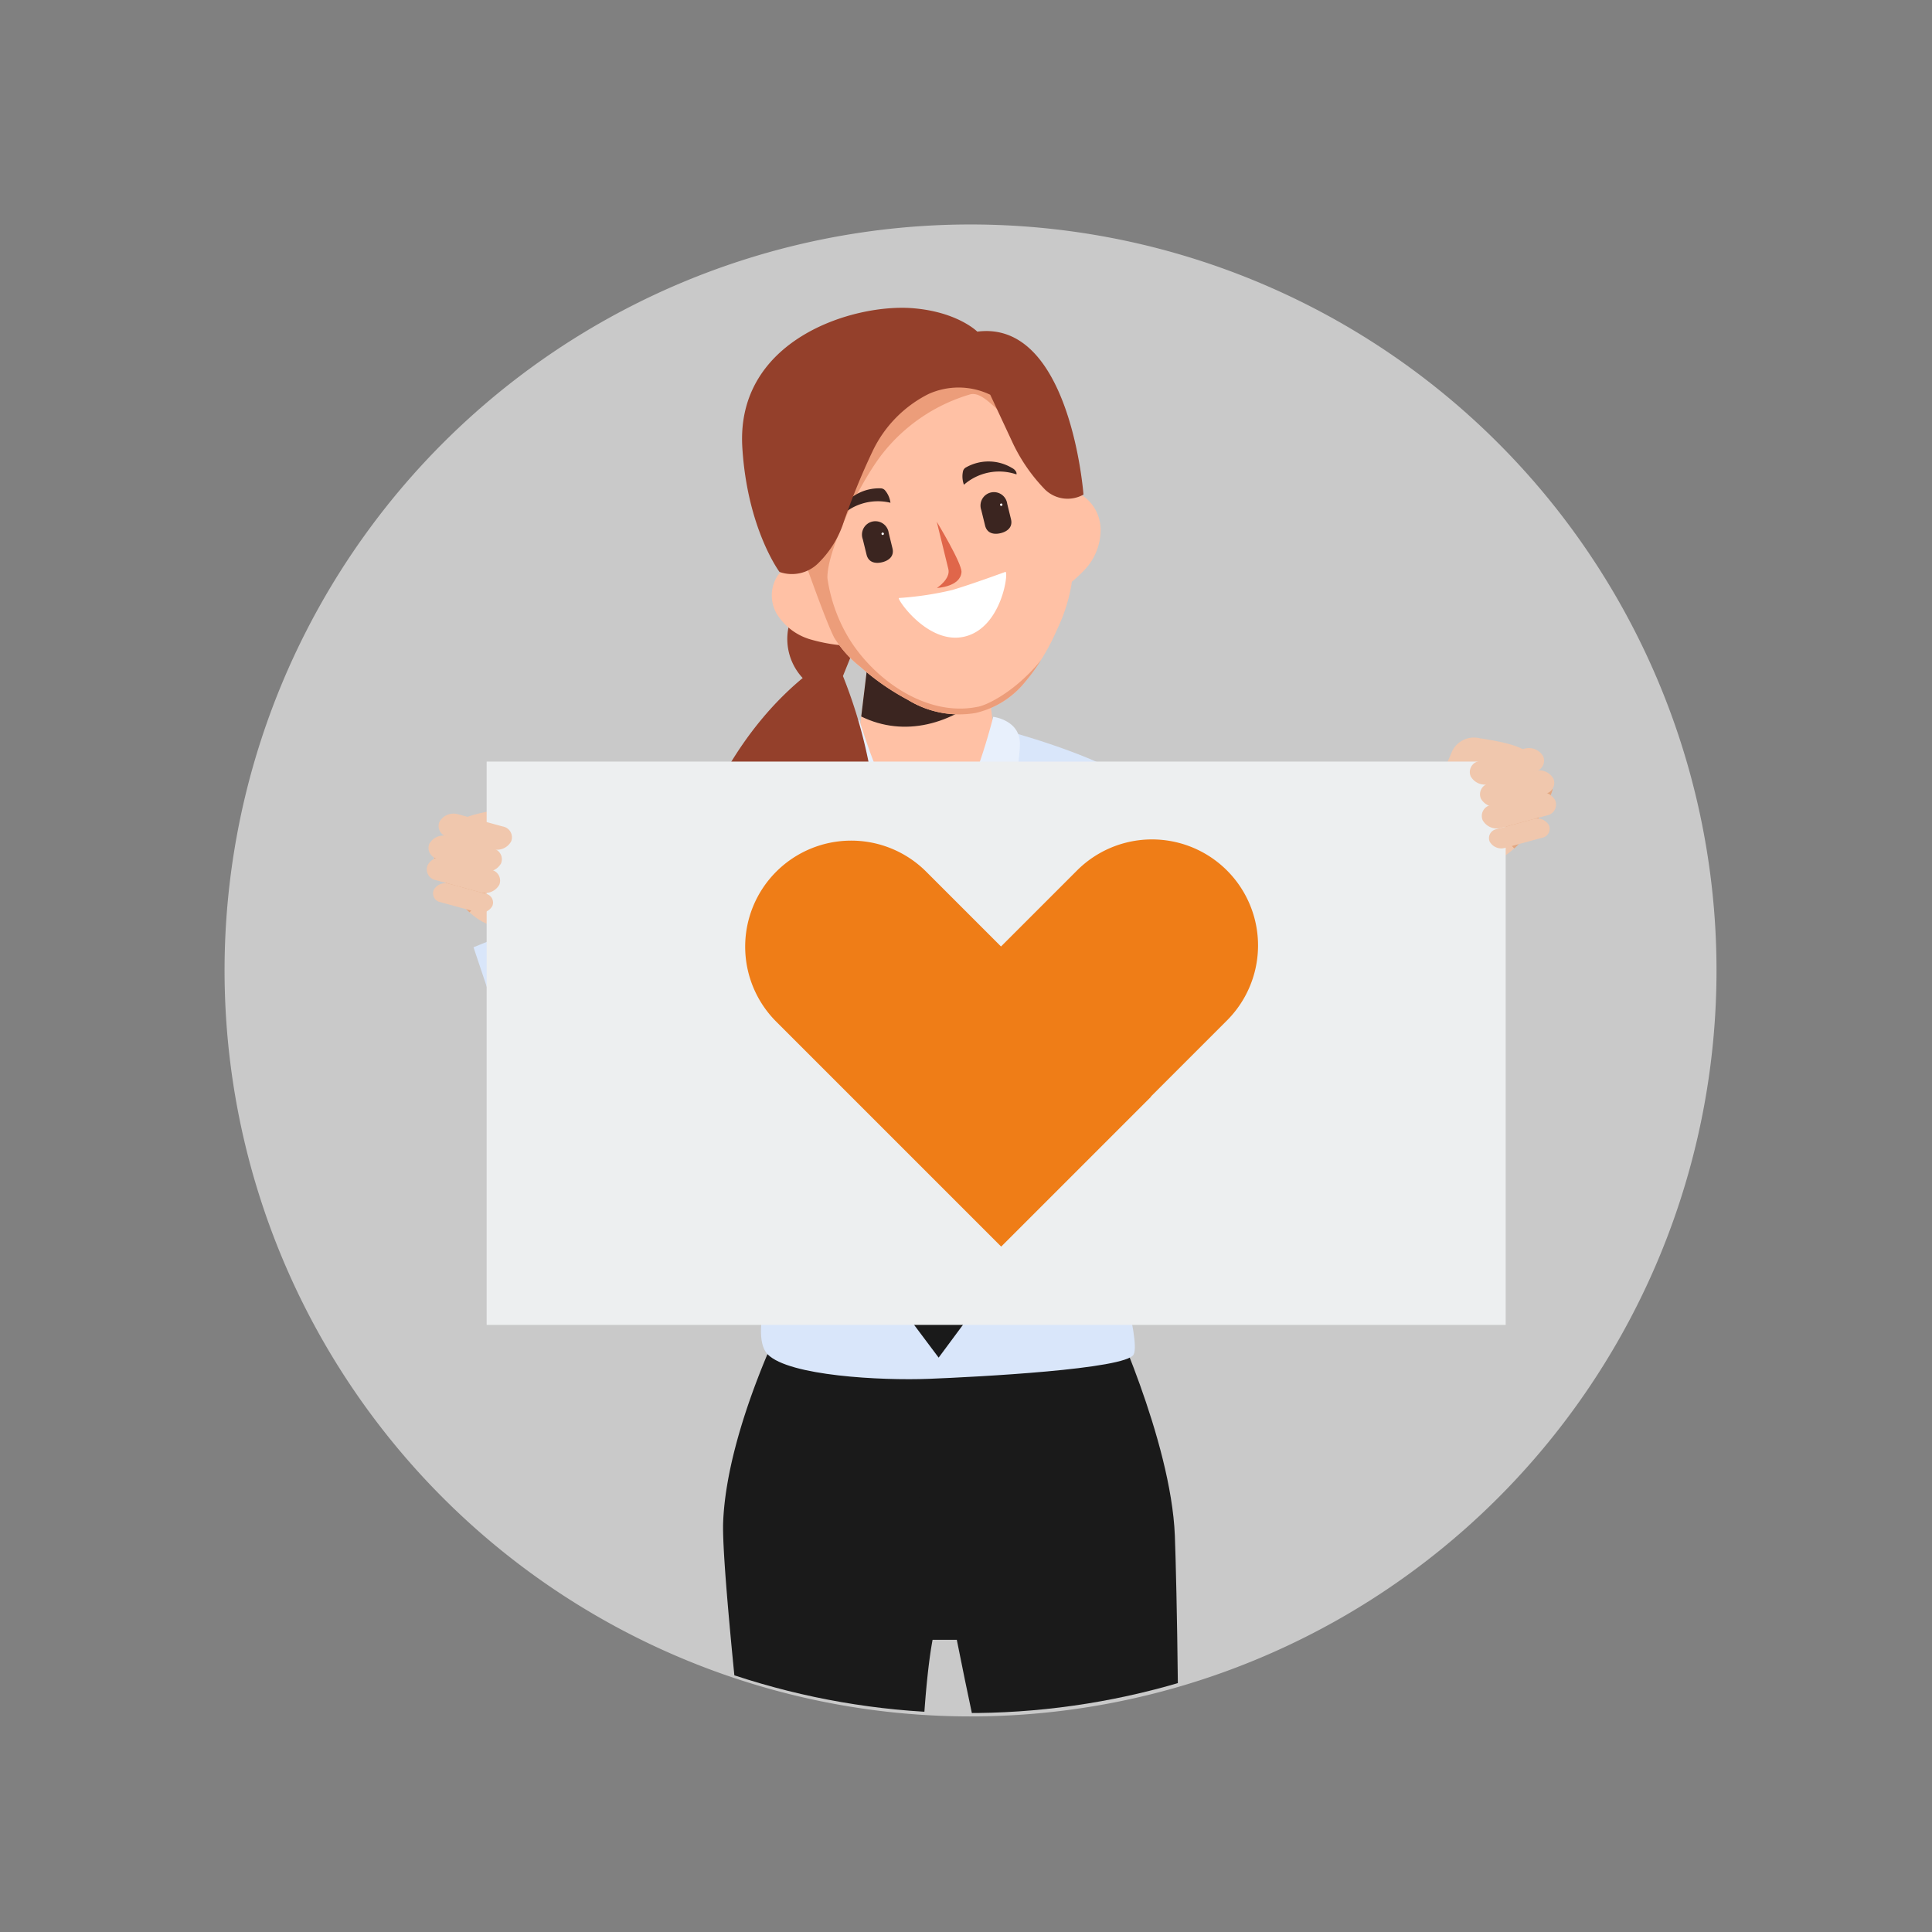 <svg xmlns="http://www.w3.org/2000/svg" xmlns:xlink="http://www.w3.org/1999/xlink" width="176" height="176" viewBox="0 0 176 176"><rect x="0" y="0" width="176" height="176" fill="#808080" stroke="none"/><defs><clipPath id="a"><path d="M1.134,68.523A67.956,67.956,0,1,0,69.09.567,67.956,67.956,0,0,0,1.134,68.523" transform="translate(-1.134 -0.567)" fill="none"/></clipPath></defs><g transform="translate(-497 -4157)"><rect width="176" height="176" transform="translate(497 4157)" fill="none"/><g transform="translate(517 4177.001)"><g transform="translate(0 -0.001)"><path d="M116.009,19.9a67.956,67.956,0,0,0-96.1,96.1,67.956,67.956,0,1,0,96.1-96.1" transform="translate(0 0.001)" fill="#c9c9c9"/></g><g transform="translate(0.286 0.142)"><g clip-path="url(#a)"><path d="M304.056,202.324s5.76-4.074,10.549,2.723c6.129,8.7,15.047,24,16.315,26.357,2.137,3.965-6,10.116-9.63,5.551-2.726-3.431-19.212-28.405-17.234-34.631" transform="translate(-227.465 -150.488)" fill="#d9e6fa"/><path d="M199.052,453.357c-.353,2.243-.744,4.474-1.225,6.677a6.316,6.316,0,0,1-.938,2.5,3.571,3.571,0,0,1-3.2,1.061,54.076,54.076,0,0,1-6.367-.6,2.054,2.054,0,0,1-1.394-.631,3.575,3.575,0,0,1-.549-1.36c-.632-2.486.5-9.49.609-11.624.138-2.689-1.505-7.725-1.814-10.389-.461-3.975-2.614-23.323-2.455-27.338.348-8.758,6.072-19.73,6.072-19.73h15.523c-.434,10.2-.315,30.433-.315,30.433h-2.2c-1.489,8.009-1.216,27.59-1.755,31.006" transform="translate(-136.128 -293.128)" fill="#1a1a1a"/><path d="M259.965,454.77c.353,2.243,1.016,8.213,1.5,10.415.2.9,11.173.776,11.528-4s-.175-19.156.134-21.82c.461-3.975.083-22.47-.076-26.485-.348-8.758-6.117-20.962-6.117-20.962H250.17c.434,10.2-1.33,30.433-1.33,30.433h4.344c1.63,8.337,6.2,28.764,6.781,32.419" transform="translate(-186.311 -293.128)" fill="#1a1a1a"/><path d="M230.008,201.331c-.794-.75-2.451-1.958-4.09-3.7-4.088-4.351-4.406-5.732-4.406-6.051,0-2.015,4.083-2.292,8.5-2.292s8.5.277,8.5,2.292c0,.319-.318,1.7-4.406,6.051-1.64,1.745-3.3,2.953-4.09,3.7" transform="translate(-165.881 -141.645)" fill="#ffc1a5"/><path d="M241.81,155.613H228.189l2.112-17.442h9.4Z" transform="translate(-170.873 -103.435)" fill="#ffc1a5"/><path d="M232.829,138.171l-1.258,10.391c3.934,1.933,8.287.716,11.632-2.325l-.977-8.066Z" transform="translate(-173.401 -103.435)" fill="#3b2520"/><path d="M180.683,229.95c.174.631-3.108,8.55-1.159,10.5s10.309,2.391,14.688,2.219,17.972-.876,18.643-2.219-2.01-9.859-1.9-10.5c0,0-.114-13.9.211-16.252.345-2.5,4.463-21.3,3.856-24.006-3.841-3.17-10.421-5.136-14.709-6.349l.808,5.655c-.693,4.015-7.071,3.139-7.071,3.139s-5.673,1.166-6.743-2.832l.316-5.46c-4.179,1.547-10.748,2.437-14.274,5.847-.346,2.741,5.282,22.681,5.843,25.154.528,2.325,1.488,15.1,1.488,15.1" transform="translate(-129.867 -137.205)" fill="#d9e6fa"/><path d="M244.872,224.845l1.806-4.118-1.789-3.155-1.977.154-1.977-.154-1.79,3.155,1.9,4.052-2.347,34.54,5.249,7.007,5.192-7.007Z" transform="translate(-178.725 -162.792)" fill="#1a1a1a"/><path d="M255.405,189.22a14.663,14.663,0,0,0,3.389-2.643c1.182-1.444,2.62-7.116,2.62-7.116s2.225.257,2.417,2.18c.207,2.081-2.388,14.49-2.388,14.49l-2.1-4.462Z" transform="translate(-191.218 -134.302)" fill="#e8f0fc"/><path d="M230.42,190.071a14.663,14.663,0,0,1-3.389-2.643c-1.182-1.444-2.8-6.828-2.8-6.828A2.178,2.178,0,0,0,222,182.492c-.207,2.081,2.388,14.49,2.388,14.49l2.144-4.5Z" transform="translate(-166.233 -135.153)" fill="#e8f0fc"/><path d="M138.024,202.659c2.543-1.5,11.975-1.69,6.919,13.688-4.195,12.759-5.445,20.864-7.308,24.8-1.915,4.046-13.042,4.7-11.986-.862,1.089-5.738,7.559-34.8,12.375-37.628" transform="translate(-94.165 -151.154)" fill="#d9e6fa"/><path d="M172.96,142.056l.94-2.327-2.291-5.331a4.265,4.265,0,0,0-3.635,3.356,5.216,5.216,0,0,0,1.319,4.484c-5.354,4.438-8.874,10.879-10.879,17.574a89.819,89.819,0,0,0-3.017,18.941,35.589,35.589,0,0,0,9.008,3.944,25.29,25.29,0,0,1,2.229-5.457c-.335,2-.686,5.856-.686,5.856q1.3.306,2.629.513a44.725,44.725,0,0,0,4.383-41.553" transform="translate(-116.456 -100.614)" fill="#94402b"/><path d="M301.279,107.664a11.818,11.818,0,0,0,2.5-2.145,5.3,5.3,0,0,0,1.229-3.288,3.758,3.758,0,0,0-1.6-3.188,1.927,1.927,0,0,0-2.678,1.011c-.25.507-.006,8,.543,7.61" transform="translate(-225.033 -74.007)" fill="#ffc1a5"/><path d="M206.524,132.111a15.29,15.29,0,0,1-3.759-.61,5.377,5.377,0,0,1-2.98-2.256,3.324,3.324,0,0,1,.087-3.6,2.594,2.594,0,0,1,3.373-.473c.524.317,4.062,7,3.279,6.939" transform="translate(-149.275 -93.411)" fill="#ffc1a5"/><path d="M210.779,40.695c-.205.04-2.132.512-2.333.572-6.141,1.824-11.748,4.31-8.452,13.825,0,0,3.715,10.941,4.788,12.971a10.2,10.2,0,0,0,2.386,2.648,22.082,22.082,0,0,0,4.3,2.99,8.911,8.911,0,0,0,6.172,1.206,8.158,8.158,0,0,0,4.517-2.829,19.585,19.585,0,0,0,2.9-4.737,15.358,15.358,0,0,0,1.321-4.082,3.836,3.836,0,0,0,.042-.5c.012-2.3-1.757-13.715-1.757-13.715-1.48-9.961-7.6-9.57-13.889-8.345" transform="translate(-149.065 -30.099)" fill="#ffc1a5"/><path d="M217.8,74.351c-4.585.924-9.359-2.429-11.7-6.265a14.659,14.659,0,0,1-1.943-5.442c-.1-2.353,2.87-8.662,5.061-11.42A15.853,15.853,0,0,1,217.1,45.9c1.947-.633,4.233,5.009,7.571,3.157l0-.016c-1.48-9.961-7.6-9.57-13.889-8.345-.205.04-2.132.512-2.333.572-6.141,1.824-11.748,4.309-8.452,13.824,0,0,3.715,10.941,4.788,12.972a10.211,10.211,0,0,0,2.386,2.648,22.055,22.055,0,0,0,4.3,2.99,8.91,8.91,0,0,0,6.172,1.207,8.155,8.155,0,0,0,4.517-2.829,16.631,16.631,0,0,0,1.451-1.99c-2.4,2.971-5.128,4.194-5.814,4.262" transform="translate(-149.065 -30.099)" fill="#ec9d7a"/><path d="M258.825,109.055s2.314,3.81,2.253,4.593c-.105,1.345-2.233,1.438-2.233,1.438s1.257-.825,1.037-1.719l-1.057-4.312" transform="translate(-193.775 -81.669)" fill="#e0664a"/><path d="M223.376,99.083c.016-.027.033-.052.049-.076a4.16,4.16,0,0,1,3.683-2.02.55.55,0,0,1,.411.161,2.171,2.171,0,0,1,.515,1.153,4.875,4.875,0,0,0-4.681,1.38.381.381,0,0,1-.065-.335.619.619,0,0,1,.086-.263" transform="translate(-167.201 -72.644)" fill="#3b2520"/><path d="M272.7,87.959c-.026-.017-.053-.031-.079-.045a4.16,4.16,0,0,0-4.2-.087.551.551,0,0,0-.29.333,2.17,2.17,0,0,0,.077,1.261,4.875,4.875,0,0,1,4.788-.942.382.382,0,0,0-.1-.327.618.618,0,0,0-.2-.193" transform="translate(-200.682 -65.405)" fill="#3b2520"/><path d="M234.366,109.937a1.223,1.223,0,1,0-2.36.579l.084.343.258,1.053c.179.729.821.839,1.421.692s1.118-.541.939-1.271l-.258-1.053-.084-.344" transform="translate(-173.693 -81.529)" fill="#3b2520"/><path d="M239.1,113.042a.11.11,0,1,1-.133-.08.109.109,0,0,1,.133.08" transform="translate(-178.868 -84.587)" fill="#fff"/><path d="M277.142,99.446a1.223,1.223,0,1,0-2.36.579l.084.343.258,1.053c.179.729.821.839,1.421.692s1.118-.541.939-1.271l-.258-1.053-.084-.344" transform="translate(-205.671 -73.687)" fill="#3b2520"/><path d="M281.877,102.551a.11.11,0,1,1-.133-.08.109.109,0,0,1,.133.08" transform="translate(-210.846 -76.744)" fill="#fff"/><path d="M245.127,129.531a29.3,29.3,0,0,0,4.859-.728c1.77-.522,4.844-1.652,4.844-1.652.317-.078-.292,5.016-3.653,5.879s-6.261-3.448-6.05-3.5" transform="translate(-183.527 -95.197)" fill="#fff"/><path d="M191.957,55.914a3.4,3.4,0,0,0,3.513-.772A9.189,9.189,0,0,0,197.7,51.7a61.929,61.929,0,0,1,2.761-6.819,11.227,11.227,0,0,1,5.057-5.164,6.651,6.651,0,0,1,5.644.058l2.083,4.463a15.751,15.751,0,0,0,2.915,4.18,2.952,2.952,0,0,0,3.495.451s-1.178-15.939-9.672-14.844c0,0-1.8-1.809-5.894-2.135-5.38-.429-16.114,2.824-15.512,12.686.452,7.408,3.384,11.336,3.384,11.336" transform="translate(-141.239 -23.957)" fill="#94402b"/><path d="M433.941,219.234l-4.87,7.834-5.292-3.29,5.536-7.2Z" transform="translate(-317.089 -162.05)" fill="#f0c7ad"/><path d="M391.164,229.111s-10.436,19.319-12.532,22.869c-2.993,5.069-12.278,2.954-10.553-1.866,1.521-4.249,15.457-25.784,15.457-25.784Z" transform="translate(-275.291 -167.844)" fill="#d9e6fa"/><path d="M439.172,200.213c1.105-.9,2.434-.091,9.063,1.009.245.041-2.29,5.793-5.615,6.723-3.664,1.025-8.105-3.96-3.448-7.733" transform="translate(-327.099 -149.528)" fill="#f0c7ad"/><path d="M448.353,201.222c-6.628-1.1-7.957-1.9-9.063-1.009a4.947,4.947,0,0,0-1.963,3.079,3.468,3.468,0,0,0,2.254.7,3.532,3.532,0,0,0,2.276-1.211c1.159,1.351,1.559,2.475,3.021,3.893,2.2-1.995,3.663-5.416,3.474-5.447" transform="translate(-327.217 -149.528)" fill="#e3a781"/><path d="M437.427,193.536c.365-2.527,1.154-3.5,1.832-5.218A2.211,2.211,0,0,1,441.8,187.1c2.21.331,5.075.894,4.732,2.221-.318,1.227-4.564.6-4.436,1.215.76,3.655-5.039,5.521-4.674,2.994" transform="translate(-327.279 -139.988)" fill="#f0c7ad"/><path d="M457.783,193.391a.858.858,0,0,0-.313-.886c.331.551.21.879-.159,1.1-1.212.56-3.247.487-4.857.621a3.128,3.128,0,0,1,.221,3.029,3.09,3.09,0,0,0,.672-2.65c-.128-.616,4.118.011,4.436-1.215" transform="translate(-338.525 -144.053)" fill="#e3a781"/><path d="M85.757,224.98c-1.035-.838-2.28-.085-8.487.945-.229.038,2.144,5.426,5.258,6.3,3.431.96,7.591-3.708,3.229-7.242" transform="translate(-58.039 -168.061)" fill="#f0c7ad"/><path d="M77.27,225.925c6.208-1.03,7.452-1.784,8.487-.945a4.633,4.633,0,0,1,1.838,2.884,3.25,3.25,0,0,1-2.111.652,3.309,3.309,0,0,1-2.132-1.135c-1.085,1.265-1.46,2.318-2.829,3.646a12.206,12.206,0,0,1-3.253-5.1" transform="translate(-58.039 -168.061)" fill="#e3a781"/><path d="M92.737,218.727c-.342-2.366-1.081-3.281-1.716-4.886a2.07,2.07,0,0,0-2.384-1.136c-2.07.31-4.753.837-4.431,2.08.3,1.149,4.274.562,4.154,1.138-.712,3.423,4.719,5.17,4.377,2.8" transform="translate(-63.216 -159.128)" fill="#f0c7ad"/><path d="M84.206,218.592a.8.8,0,0,1,.293-.83c-.31.516-.2.823.148,1.031,1.135.524,3.041.456,4.549.582a2.93,2.93,0,0,0-.207,2.837,2.9,2.9,0,0,1-.629-2.482c.12-.577-3.857.011-4.154-1.138" transform="translate(-63.216 -162.935)" fill="#e3a781"/><path d="M96.389,241.7l2.372,8.307,5.611-1.6-3.135-7.906Z" transform="translate(-72.343 -179.935)" fill="#f0c7ad"/><path d="M91.649,252.71s6.309,18.775,7.848,23.559c1.8,5.6,11.6,2.606,9.87-2.214-1.521-4.249-9.434-24.689-9.434-24.689Z" transform="translate(-68.8 -186.561)" fill="#d9e6fa"/><rect width="92.832" height="51.313" transform="translate(24.046 49.236)" fill="#edeff0"/><path d="M456.642,202.045l4.122-1.129a1.008,1.008,0,0,0,.765-1.382,1.493,1.493,0,0,0-1.72-.7l-4.122,1.13a1.008,1.008,0,0,0-.765,1.382,1.492,1.492,0,0,0,1.72.7" transform="translate(-340.305 -148.743)" fill="#f0c7ad"/><path d="M452.963,194.019l4.122-1.13a1.008,1.008,0,0,0,.765-1.382,1.493,1.493,0,0,0-1.72-.7l-4.122,1.13a1.008,1.008,0,0,0-.765,1.382,1.492,1.492,0,0,0,1.72.7" transform="translate(-337.554 -142.743)" fill="#f0c7ad"/><path d="M457.283,209.857l4.123-1.13a1.008,1.008,0,0,0,.765-1.382,1.492,1.492,0,0,0-1.72-.7l-4.122,1.13a1.008,1.008,0,0,0-.765,1.382,1.492,1.492,0,0,0,1.72.7" transform="translate(-340.784 -154.583)" fill="#f0c7ad"/><path d="M459.552,218.843l3.371-.924a.824.824,0,0,0,.625-1.13,1.221,1.221,0,0,0-1.406-.573l-3.371.924a.824.824,0,0,0-.625,1.13,1.221,1.221,0,0,0,1.406.573" transform="translate(-342.727 -161.746)" fill="#f0c7ad"/><path d="M80.288,225.544l-4.074-1.116a1,1,0,0,1-.756-1.365,1.475,1.475,0,0,1,1.7-.693l4.074,1.116a1,1,0,0,1,.756,1.365,1.475,1.475,0,0,1-1.7.693" transform="translate(-56.631 -166.339)" fill="#f0c7ad"/><path d="M83.924,217.612,79.85,216.5a1,1,0,0,1-.756-1.365,1.475,1.475,0,0,1,1.7-.693l4.074,1.116a1,1,0,0,1,.756,1.365,1.475,1.475,0,0,1-1.7.693" transform="translate(-59.349 -160.409)" fill="#f0c7ad"/><path d="M79.655,233.263l-4.074-1.116a1,1,0,0,1-.756-1.365,1.475,1.475,0,0,1,1.7-.693L80.6,231.2a1,1,0,0,1,.756,1.365,1.475,1.475,0,0,1-1.7.693" transform="translate(-56.158 -172.109)" fill="#f0c7ad"/><path d="M81.031,242.145l-3.331-.913a.815.815,0,0,1-.618-1.117,1.207,1.207,0,0,1,1.39-.566l3.331.913a.815.815,0,0,1,.618,1.117,1.207,1.207,0,0,1-1.39.566" transform="translate(-57.856 -179.189)" fill="#f0c7ad"/><path d="M226.654,246.979l6.97-6.97a9.66,9.66,0,0,0-13.661-13.661l-6.97,6.97-6.815-6.815a9.66,9.66,0,0,0-13.661,0h0a9.66,9.66,0,0,0,0,13.661l20.492,20.492,13.661-13.661Z" transform="translate(-142.09 -167.238)" fill="#ef7d17"/></g></g></g></g></svg>